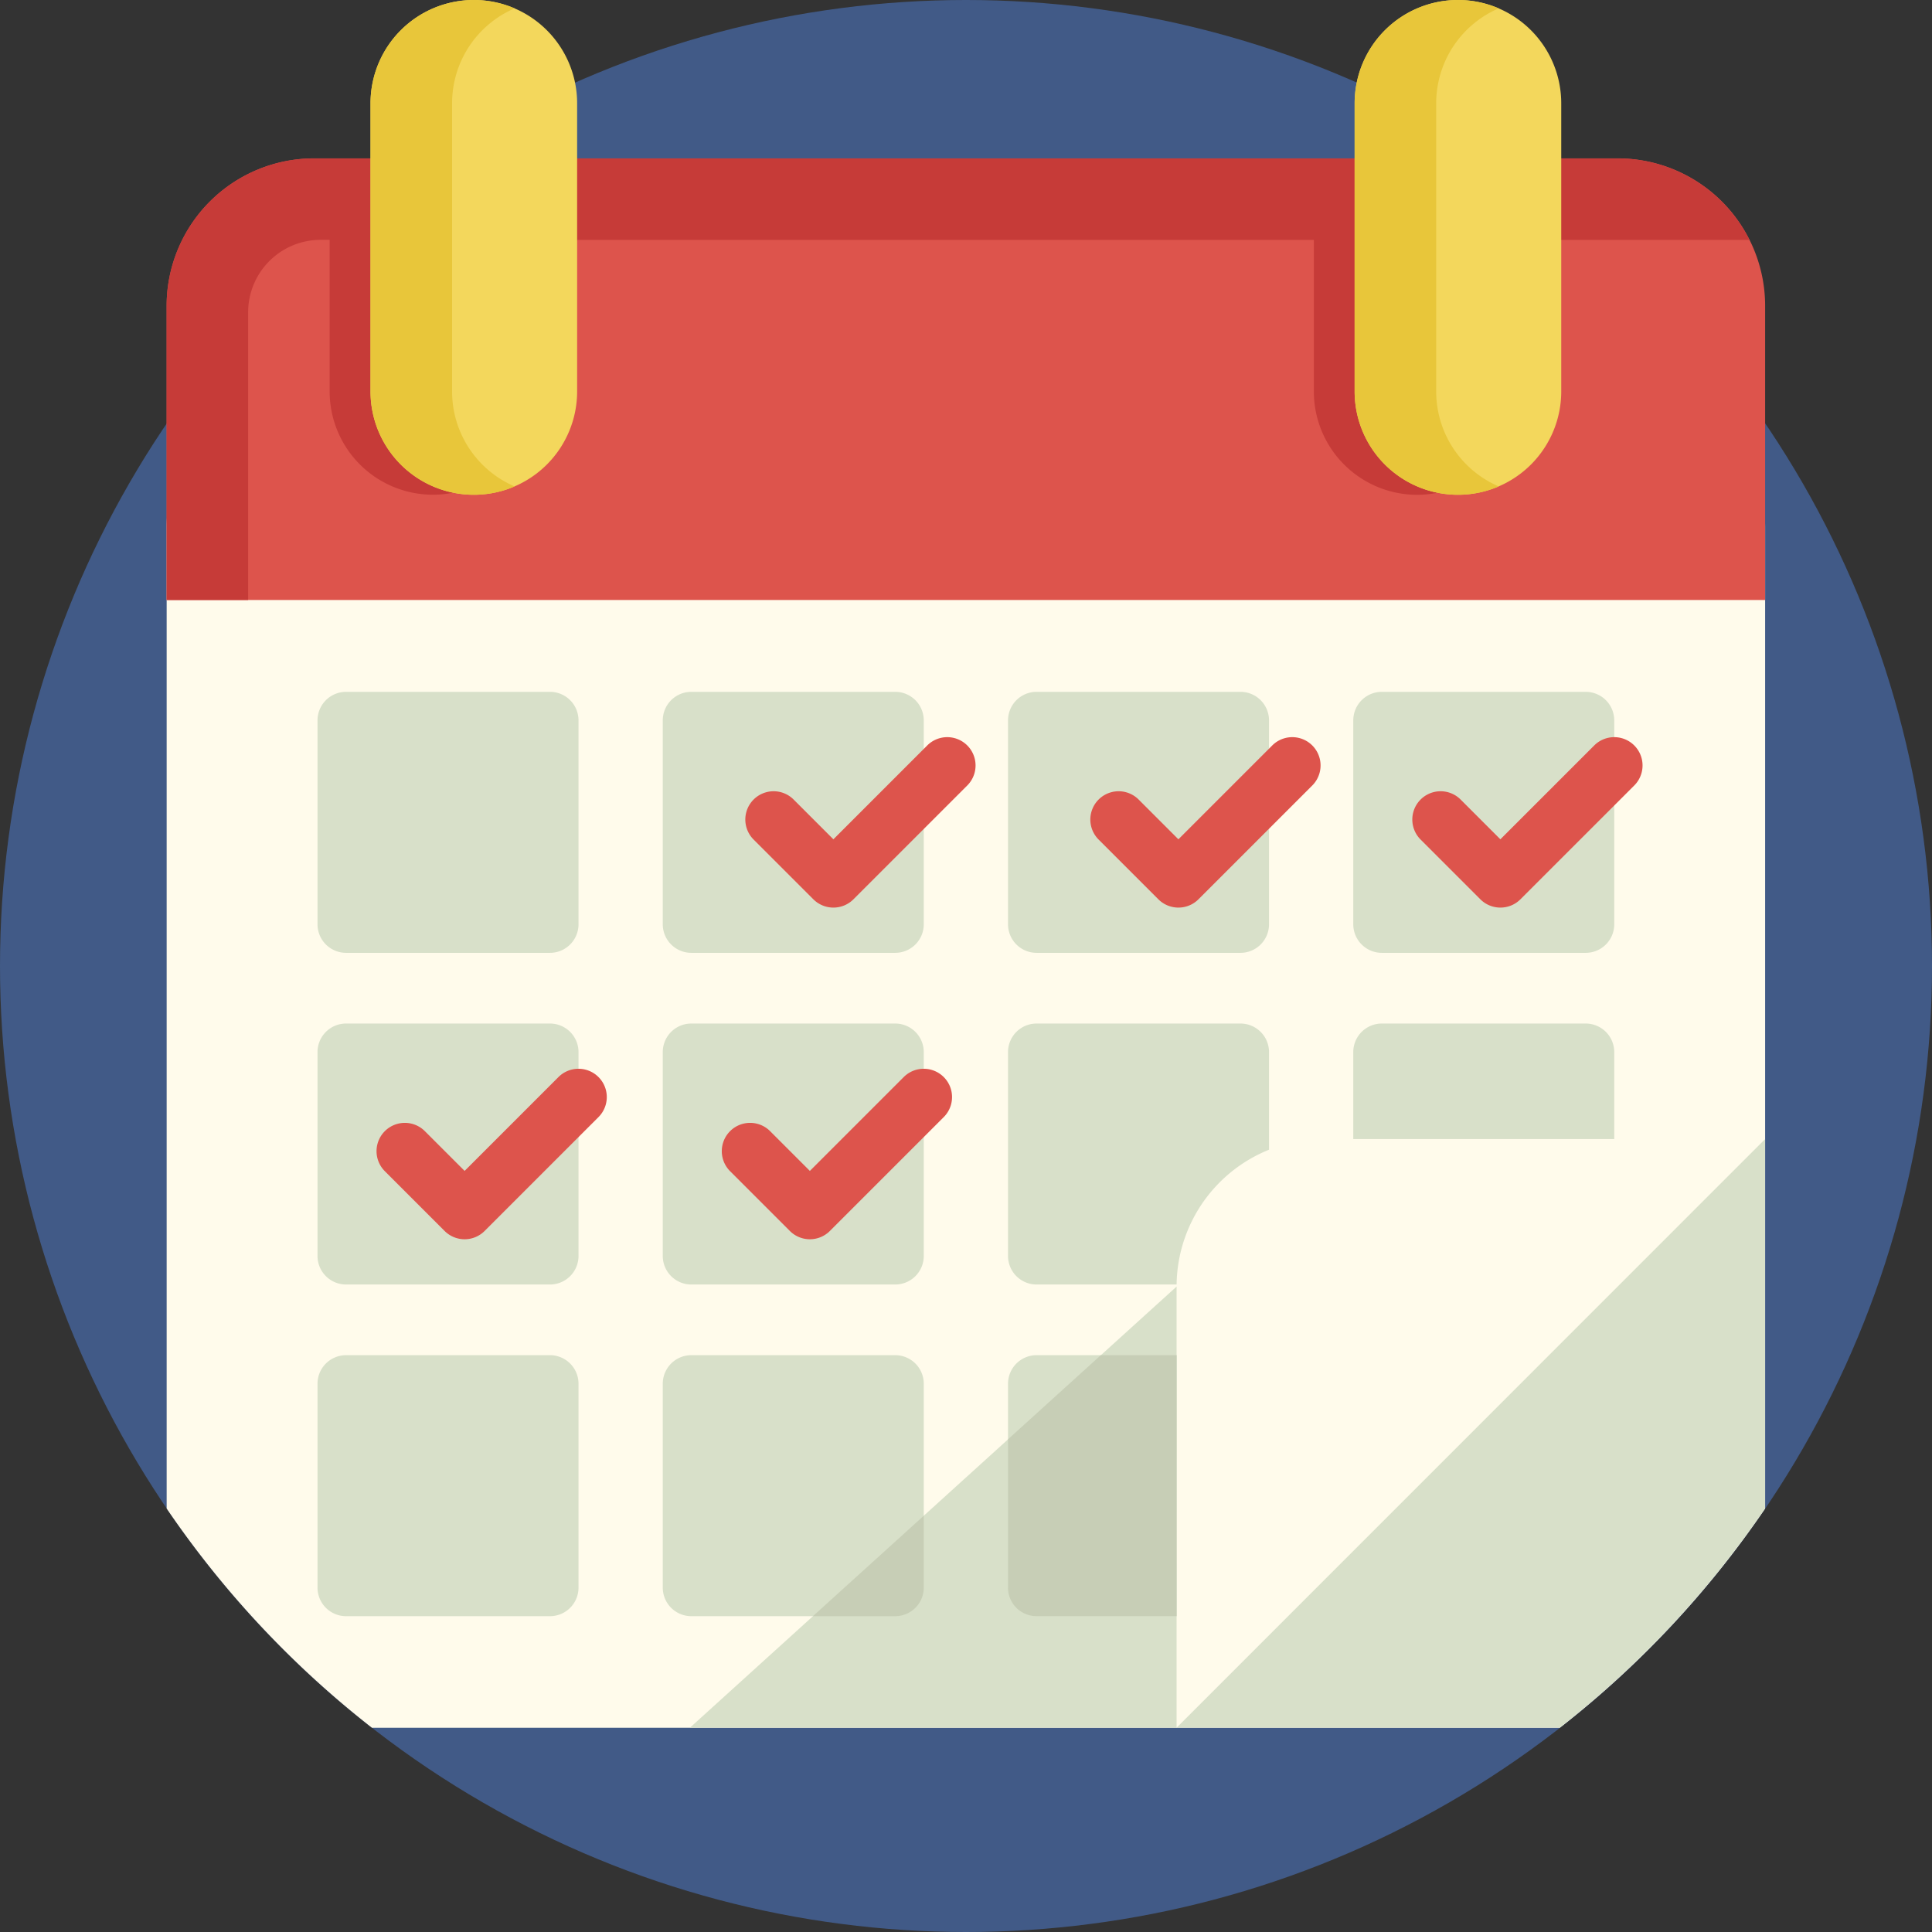 <svg xmlns="http://www.w3.org/2000/svg" width="64" height="64" viewBox="0 0 64 64">
  <rect x="0" y="0" width="64" height="64" fill="#333333" stroke="none"/>
  <g id="Group_4367" data-name="Group 4367" transform="translate(-1009 -2038)">
    <g id="Group_4046" data-name="Group 4046" transform="translate(981 2010)">
      <circle id="Ellipse_293" data-name="Ellipse 293" cx="32" cy="32" r="32" transform="translate(28 28)" fill="#415a87"/>
      <path id="Path_6653" data-name="Path 6653" d="M97.121,105.4v32.52a32.172,32.172,0,0,1-6.8,7.262H50.97a32.171,32.171,0,0,1-6.8-7.262V105.4a4.88,4.88,0,0,1,4.884-4.886H92.237A4.885,4.885,0,0,1,97.121,105.4Z" transform="translate(-10.649 -59.948)" fill="#fffbeb"/>
      <path id="Path_6654" data-name="Path 6654" d="M331.336,301.9v12.235a32.172,32.172,0,0,1-6.8,7.262h-12.7l1.3-3.692,1.76-4.988,2.116-6,.922-.31,8.4-2.827Z" transform="translate(-244.865 -236.167)" fill="#d8e0c9"/>
      <path id="Path_6655" data-name="Path 6655" d="M97.118,56.6H44.166V46.856a4.885,4.885,0,0,1,4.885-4.885H92.233a4.885,4.885,0,0,1,4.885,4.885V56.6Z" transform="translate(-10.646 -8.725)" fill="#dd544c"/>
      <path id="Path_6656" data-name="Path 6656" d="M96.6,44.672a4.884,4.884,0,0,0-4.37-2.7H49.051a4.885,4.885,0,0,0-4.885,4.885V56.6h2.7V47.069a2.4,2.4,0,0,1,2.4-2.4h.3v5.021a3.422,3.422,0,0,0,3.422,3.422h0a3.422,3.422,0,0,0,3.422-3.422V44.672H82.169v5.021a3.422,3.422,0,0,0,3.422,3.422h0a3.422,3.422,0,0,0,3.422-3.422V44.672Z" transform="translate(-10.646 -8.724)" fill="#c63b38"/>
      <path id="Path_6657" data-name="Path 6657" d="M101.627,16.39h0a3.422,3.422,0,0,1-3.422-3.422V3.422A3.422,3.422,0,0,1,101.627,0h0a3.422,3.422,0,0,1,3.422,3.422v9.546A3.422,3.422,0,0,1,101.627,16.39Z" transform="translate(-57.931 28)" fill="#f3d75c"/>
      <path id="Path_6658" data-name="Path 6658" d="M100.907,12.968V3.422A3.422,3.422,0,0,1,102.978.277,3.409,3.409,0,0,0,101.627,0h0a3.422,3.422,0,0,0-3.422,3.422v9.546a3.422,3.422,0,0,0,3.422,3.422h0a3.409,3.409,0,0,0,1.351-.277A3.423,3.423,0,0,1,100.907,12.968Z" transform="translate(-57.931 28)" fill="#e8c63a"/>
      <path id="Path_6659" data-name="Path 6659" d="M362.457,16.39h0a3.422,3.422,0,0,1-3.422-3.422V3.422A3.422,3.422,0,0,1,362.457,0h0a3.422,3.422,0,0,1,3.422,3.422v9.546A3.422,3.422,0,0,1,362.457,16.39Z" transform="translate(-286.161 28)" fill="#f3d75c"/>
      <path id="Path_6660" data-name="Path 6660" d="M361.737,12.968V3.422A3.422,3.422,0,0,1,363.808.277,3.409,3.409,0,0,0,362.457,0h0a3.422,3.422,0,0,0-3.422,3.422v9.546a3.422,3.422,0,0,0,3.422,3.422h0a3.409,3.409,0,0,0,1.351-.277A3.423,3.423,0,0,1,361.737,12.968Z" transform="translate(-286.161 28)" fill="#e8c63a"/>
      <path id="Path_6661" data-name="Path 6661" d="M91.854,192.018H85.1a.946.946,0,0,1-.946-.946v-6.754a.946.946,0,0,1,.946-.946h6.754a.946.946,0,0,1,.946.946v6.754A.946.946,0,0,1,91.854,192.018Z" transform="translate(-45.636 -132.454)" fill="#d8e0c9"/>
      <path id="Path_6662" data-name="Path 6662" d="M183.361,192.018h-6.754a.946.946,0,0,1-.946-.946v-6.754a.946.946,0,0,1,.946-.946h6.754a.946.946,0,0,1,.946.946v6.754A.946.946,0,0,1,183.361,192.018Z" transform="translate(-125.706 -132.454)" fill="#d8e0c9"/>
      <path id="Path_6663" data-name="Path 6663" d="M274.868,192.018h-6.754a.946.946,0,0,1-.946-.946v-6.754a.946.946,0,0,1,.946-.946h6.754a.946.946,0,0,1,.946.946v6.754A.946.946,0,0,1,274.868,192.018Z" transform="translate(-205.776 -132.454)" fill="#d8e0c9"/>
      <path id="Path_6664" data-name="Path 6664" d="M366.374,192.018H359.62a.946.946,0,0,1-.946-.946v-6.754a.946.946,0,0,1,.946-.946h6.754a.946.946,0,0,1,.945.946v6.754A.945.945,0,0,1,366.374,192.018Z" transform="translate(-285.845 -132.454)" fill="#d8e0c9"/>
      <path id="Path_6665" data-name="Path 6665" d="M91.854,279.923H85.1a.946.946,0,0,1-.946-.946v-6.754a.946.946,0,0,1,.946-.945h6.754a.946.946,0,0,1,.946.945v6.754A.946.946,0,0,1,91.854,279.923Z" transform="translate(-45.636 -209.372)" fill="#d8e0c9"/>
      <path id="Path_6666" data-name="Path 6666" d="M183.361,279.923h-6.754a.946.946,0,0,1-.946-.946v-6.754a.946.946,0,0,1,.946-.945h6.754a.946.946,0,0,1,.946.945v6.754A.946.946,0,0,1,183.361,279.923Z" transform="translate(-125.706 -209.372)" fill="#d8e0c9"/>
      <path id="Path_6667" data-name="Path 6667" d="M274.868,279.923h-6.754a.946.946,0,0,1-.946-.946v-6.754a.946.946,0,0,1,.946-.945h6.754a.946.946,0,0,1,.946.945v6.754A.946.946,0,0,1,274.868,279.923Z" transform="translate(-205.776 -209.372)" fill="#d8e0c9"/>
      <path id="Path_6668" data-name="Path 6668" d="M366.374,279.923H359.62a.946.946,0,0,1-.946-.946v-6.754a.946.946,0,0,1,.946-.945h6.754a.946.946,0,0,1,.945.945v6.754A.945.945,0,0,1,366.374,279.923Z" transform="translate(-285.845 -209.372)" fill="#d8e0c9"/>
      <path id="Path_6669" data-name="Path 6669" d="M91.854,367.827H85.1a.946.946,0,0,1-.946-.946v-6.754a.946.946,0,0,1,.946-.946h6.754a.946.946,0,0,1,.946.946v6.754A.946.946,0,0,1,91.854,367.827Z" transform="translate(-45.636 -286.289)" fill="#d8e0c9"/>
      <path id="Path_6670" data-name="Path 6670" d="M183.361,367.827h-6.754a.946.946,0,0,1-.946-.946v-6.754a.946.946,0,0,1,.946-.946h6.754a.946.946,0,0,1,.946.946v6.754A.946.946,0,0,1,183.361,367.827Z" transform="translate(-125.706 -286.289)" fill="#d8e0c9"/>
      <path id="Path_6671" data-name="Path 6671" d="M274.868,367.827h-6.754a.946.946,0,0,1-.946-.946v-6.754a.946.946,0,0,1,.946-.946h6.754a.946.946,0,0,1,.946.946v6.754A.946.946,0,0,1,274.868,367.827Z" transform="translate(-205.776 -286.289)" fill="#d8e0c9"/>
      <path id="Path_6672" data-name="Path 6672" d="M194.232,288.921h0a.937.937,0,0,1-.663-.275l-1.98-1.98a.937.937,0,1,1,1.326-1.326l1.317,1.317,3.109-3.109a.937.937,0,0,1,1.326,1.326l-3.772,3.772A.936.936,0,0,1,194.232,288.921Z" transform="translate(-139.404 -219.869)" fill="#dd544c"/>
      <path id="Path_6673" data-name="Path 6673" d="M377.246,201.017h0a.938.938,0,0,1-.663-.274l-1.98-1.98a.937.937,0,1,1,1.326-1.325l1.317,1.317,3.109-3.109a.937.937,0,0,1,1.326,1.326l-3.772,3.772A.937.937,0,0,1,377.246,201.017Z" transform="translate(-299.544 -142.952)" fill="#dd544c"/>
      <path id="Path_6679" data-name="Path 6679" d="M377.246,201.017h0a.938.938,0,0,1-.663-.274l-1.98-1.98a.937.937,0,1,1,1.326-1.325l1.317,1.317,3.109-3.109a.937.937,0,0,1,1.326,1.326l-3.772,3.772A.937.937,0,0,1,377.246,201.017Z" transform="translate(-310.21 -142.952)" fill="#dd544c"/>
      <path id="Path_6680" data-name="Path 6680" d="M377.246,201.017h0a.938.938,0,0,1-.663-.274l-1.98-1.98a.937.937,0,1,1,1.326-1.325l1.317,1.317,3.109-3.109a.937.937,0,0,1,1.326,1.326l-3.772,3.772A.937.937,0,0,1,377.246,201.017Z" transform="translate(-321.639 -142.952)" fill="#dd544c"/>
      <path id="Path_6674" data-name="Path 6674" d="M102.725,288.921a.937.937,0,0,1-.663-.275l-1.98-1.98a.937.937,0,1,1,1.326-1.326l1.317,1.317,3.109-3.109a.937.937,0,0,1,1.326,1.326l-3.772,3.772A.937.937,0,0,1,102.725,288.921Z" transform="translate(-59.334 -219.869)" fill="#dd544c"/>
      <path id="Path_6675" data-name="Path 6675" d="M311.841,321.4V306.785a4.885,4.885,0,0,1,4.885-4.885h14.611Z" transform="translate(-244.865 -236.167)" fill="#fffbeb"/>
      <path id="Path_6676" data-name="Path 6676" d="M198.987,340.988,182.867,355.6h16.12Z" transform="translate(-132.011 -270.369)" fill="#d8e0c9"/>
      <path id="Path_6677" data-name="Path 6677" d="M215.458,405.055h2.726a.946.946,0,0,0,.946-.945v-2.382Z" transform="translate(-160.529 -323.517)" fill="#c7ceb6"/>
      <path id="Path_6678" data-name="Path 6678" d="M272.752,359.181h-2.509l-3.075,2.787v4.913a.945.945,0,0,0,.945.945h4.638Z" transform="translate(-205.777 -286.289)" fill="#c7ceb6"/>
    </g>
  </g>
</svg>
